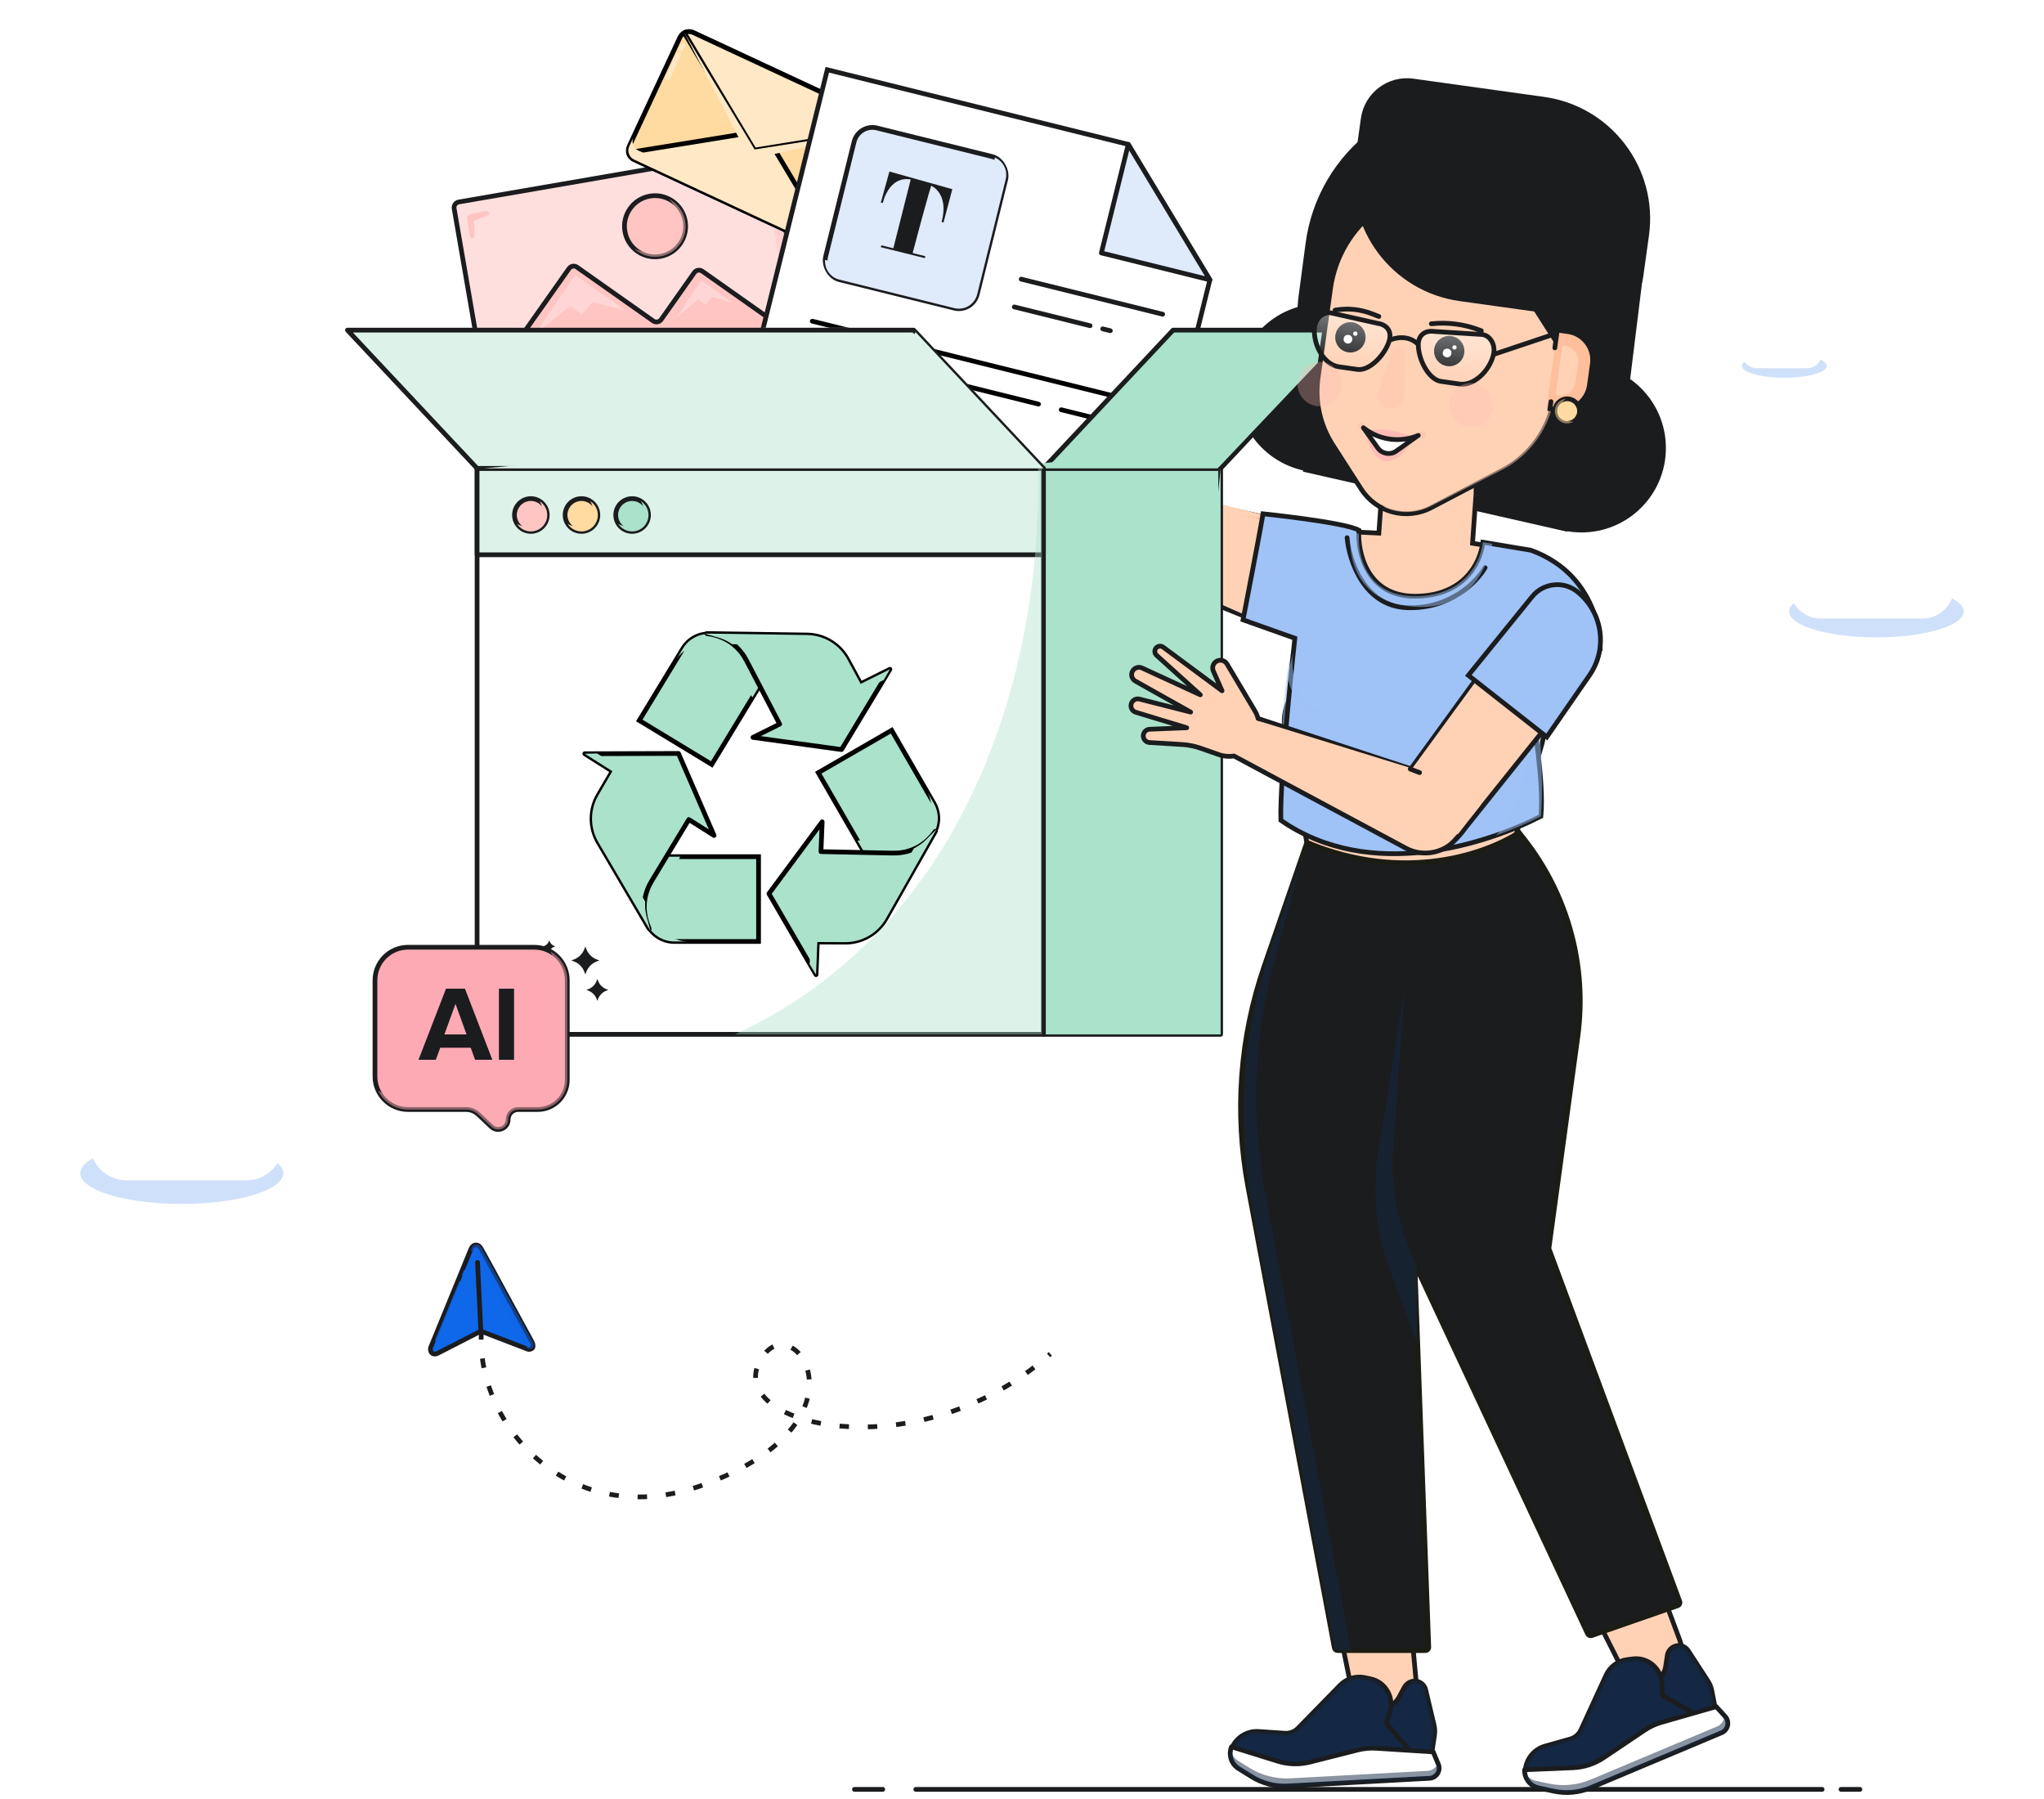 <?xml version="1.0" encoding="UTF-8"?>
<svg xmlns="http://www.w3.org/2000/svg" width="433" height="381" viewBox="0 0 433 381" fill="none">
  <path d="M101.866 281.947L92.7 286.65C92.18 286.921 91.489 286.82 91.28 286.272C91.147 285.925 91.148 285.619 91.249 285.369C94.092 278.403 96.943 271.438 99.762 264.557C99.92 264.171 100.198 263.811 100.607 263.727C101.515 263.54 101.85 264.367 102.218 265.006C103.804 267.833 105.328 270.703 106.879 273.554C108.734 276.97 110.592 280.392 112.459 283.789C112.745 284.313 113.033 284.796 112.864 285.403C112.728 285.593 112.527 285.728 112.299 285.782C112.07 285.835 111.83 285.804 111.623 285.695C108.552 284.501 104.967 283.135 101.866 281.947Z" fill="#0F67EA"></path>
  <path d="M101.162 267.381L101.866 281.947M101.866 281.947L92.7 286.65C92.18 286.921 91.489 286.82 91.28 286.272C91.147 285.925 91.148 285.619 91.249 285.369C94.092 278.403 96.943 271.438 99.762 264.557C99.92 264.171 100.198 263.811 100.607 263.727C101.515 263.54 101.85 264.367 102.218 265.006C103.804 267.833 105.328 270.703 106.879 273.554C108.734 276.97 110.592 280.392 112.459 283.789C112.745 284.313 113.033 284.796 112.864 285.403C112.728 285.593 112.527 285.728 112.299 285.782C112.07 285.835 111.83 285.804 111.623 285.695C108.552 284.501 104.967 283.135 101.866 281.947Z" stroke="#1B1C1E" stroke-linecap="round" stroke-linejoin="round"></path>
  <g style="mix-blend-mode:screen">
    <path d="M98.685 269.358L98.392 270.068M97.661 271.843L92.686 283.915" stroke="#0F67EA" stroke-opacity="0.8" stroke-linecap="round" stroke-linejoin="round"></path>
  </g>
  <g style="mix-blend-mode:multiply">
    <path d="M99.666 264.919C100.373 264.855 100.703 265.453 101.011 266.01C101.051 266.081 101.09 266.152 101.129 266.221C102.241 268.203 103.323 270.206 104.404 272.209C104.865 273.063 105.326 273.917 105.789 274.769L106.048 275.244C107.817 278.501 109.59 281.764 111.37 285.004C111.383 285.027 111.396 285.05 111.408 285.074C111.499 285.238 111.587 285.4 111.659 285.563C111.679 285.571 111.699 285.579 111.72 285.587C111.927 285.696 112.167 285.727 112.395 285.674C112.623 285.62 112.824 285.485 112.961 285.295C113.123 284.715 112.866 284.248 112.594 283.751C112.581 283.728 112.569 283.705 112.556 283.681C110.776 280.442 109.003 277.179 107.234 273.922L106.975 273.446C106.512 272.594 106.051 271.741 105.59 270.887C104.508 268.884 103.427 266.881 102.315 264.899C102.275 264.83 102.236 264.759 102.197 264.687C101.868 264.093 101.514 263.452 100.703 263.619C100.294 263.703 100.017 264.063 99.859 264.449C99.794 264.605 99.73 264.762 99.666 264.919Z" fill="#0F67EA" fill-opacity="0.5"></path>
  </g>
  <g filter="url(#filter0_f_13239_6334)">
    <ellipse cx="18.5" cy="5.5" rx="18.5" ry="5.5" transform="matrix(-1 0 0 1 416 124)" fill="#0F67EA" fill-opacity="0.2"></ellipse>
  </g>
  <g filter="url(#filter1_f_13239_6334)">
    <ellipse cx="38.5" cy="248.5" rx="21.5" ry="6.5" fill="#0F67EA" fill-opacity="0.2"></ellipse>
  </g>
  <path d="M407.371 131C411.032 131 414 127.907 414 124.092C414 120.746 411.717 117.955 408.685 117.32C408.693 117.184 408.697 117.046 408.697 116.908C408.697 113.093 405.729 110 402.068 110C399.46 110 397.203 111.57 396.121 113.853C395.176 113.166 394.027 112.763 392.788 112.763C390.056 112.763 387.763 114.72 387.129 117.362C386.647 117.246 386.145 117.184 385.629 117.184C381.968 117.184 379 120.277 379 124.092C379 127.907 381.968 131 385.629 131H407.371Z" fill="white"></path>
  <path d="M26.765 250C22.477 250 19 246.465 19 242.105C19 238.281 21.675 235.092 25.226 234.366C25.217 234.21 25.212 234.053 25.212 233.895C25.212 229.535 28.689 226 32.977 226C36.033 226 38.676 227.794 39.944 230.403C41.05 229.618 42.397 229.158 43.849 229.158C47.049 229.158 49.735 231.394 50.478 234.413C51.042 234.281 51.631 234.211 52.235 234.211C56.523 234.211 60 237.745 60 242.105C60 246.465 56.523 250 52.235 250H26.765Z" fill="white"></path>
  <g filter="url(#filter2_f_13239_6334)">
    <ellipse cx="9" cy="2.5" rx="9" ry="2.5" transform="matrix(-1 0 0 1 387 75)" fill="#0F67EA" fill-opacity="0.2"></ellipse>
  </g>
  <path d="M382.78 78C384.558 78 386 76.527 386 74.71C386 73.117 384.891 71.788 383.419 71.486C383.422 71.421 383.424 71.355 383.424 71.29C383.424 69.473 381.983 68 380.205 68C378.938 68 377.842 68.748 377.316 69.835C376.857 69.507 376.299 69.316 375.697 69.316C374.37 69.316 373.256 70.248 372.948 71.506C372.714 71.45 372.47 71.421 372.22 71.421C370.442 71.421 369 72.894 369 74.71C369 76.527 370.442 78 372.22 78H382.78Z" fill="white"></path>
  <path d="M181 379H187M194 379H386M390 379H394" stroke="#1B1C1E" stroke-linecap="round" stroke-linejoin="round"></path>
  <path d="M96.207 44.181C96.093 43.52 96.536 42.892 97.197 42.778L162.237 31.548C162.898 31.434 163.527 31.877 163.641 32.538L171.357 77.228C171.471 77.889 171.028 78.518 170.367 78.632L105.327 89.862C104.666 89.976 104.037 89.533 103.923 88.872L96.207 44.181Z" fill="#FFDFDE" stroke="#1B1C1E"></path>
  <g style="mix-blend-mode:overlay">
    <path d="M100.061 49.958L99.437 46.346C99.39 46.074 99.573 45.815 99.845 45.768L103.088 45.208L100.23 46.315C100.029 46.392 99.901 46.59 99.911 46.805L100.061 49.958Z" stroke="#FFC5C3" stroke-linecap="round" stroke-linejoin="round"></path>
  </g>
  <g style="mix-blend-mode:multiply">
    <path d="M171.358 77.231L170.6 72.842L148.775 57.444C148.227 57.058 147.469 57.188 147.082 57.737L140.064 67.683C139.678 68.231 138.92 68.362 138.372 67.976L122.232 56.589C121.683 56.202 120.925 56.333 120.539 56.881L102.752 82.091L103.923 88.875C104.037 89.536 104.666 89.979 105.327 89.865L170.367 78.635C171.028 78.521 171.472 77.893 171.358 77.231Z" fill="#FFC5C3"></path>
    <path d="M171.358 77.231L170.6 72.842L148.775 57.444C148.227 57.058 147.469 57.188 147.082 57.737L140.064 67.683C139.678 68.231 138.92 68.362 138.372 67.976L122.232 56.589C121.683 56.202 120.925 56.333 120.539 56.881L102.752 82.091L103.923 88.875C104.037 89.536 104.666 89.979 105.327 89.865L170.367 78.635C171.028 78.521 171.472 77.893 171.358 77.231Z" stroke="#1B1C1E"></path>
  </g>
  <g style="mix-blend-mode:multiply">
    <path d="M103.716 87.667L103.923 88.864C104.037 89.525 104.666 89.968 105.327 89.854L170.367 78.624C171.028 78.51 171.471 77.882 171.357 77.221L163.641 32.53C163.527 31.869 162.898 31.426 162.237 31.54L161.04 31.747L168.55 75.24C168.664 75.901 168.221 76.529 167.559 76.644L103.716 87.667Z" fill="#FFC5C3" fill-opacity="0.5"></path>
  </g>
  <path d="M121.85 58.245L113.171 71.043L120.724 64.808L123.297 66.624L125.512 63.982L132.612 65.837L121.85 58.245Z" fill="#FFE9E9" fill-opacity="0.5"></path>
  <path d="M148.576 59.37L143.339 67.26L147.907 63.423L149.471 64.55L150.809 62.922L155.118 64.083L148.576 59.37Z" fill="#FFE9E9" fill-opacity="0.5"></path>
  <circle cx="138.767" cy="47.922" r="6.479" transform="rotate(-9.796 138.767 47.922)" fill="#FFC5C3" stroke="#1B1C1E"></circle>
  <g style="mix-blend-mode:overlay">
    <path d="M134.051 49.532C133.683 47.694 134.051 43.796 138.463 42.914C136.992 43.833 134.051 46.444 134.051 49.532Z" fill="#FFC5C3"></path>
  </g>
  <g style="mix-blend-mode:multiply">
    <path d="M138.373 53.257C141.899 52.648 144.263 49.296 143.655 45.77C143.406 44.333 142.702 43.089 141.717 42.16C143.468 43.057 144.791 44.738 145.152 46.827C145.761 50.352 143.396 53.704 139.87 54.313C137.782 54.673 135.754 53.991 134.322 52.641C135.527 53.259 136.935 53.505 138.373 53.257Z" fill="#FFC5C3" fill-opacity="0.5"></path>
  </g>
  <path d="M144.037 7.921C144.531 6.86 145.792 6.401 146.853 6.895L187.199 25.684C188.26 26.178 188.72 27.439 188.226 28.5L177.489 51.555C176.995 52.616 175.734 53.076 174.673 52.582L134.327 33.792C133.266 33.298 132.806 32.038 133.3 30.976L144.037 7.921Z" fill="#FFDAA1" stroke="black"></path>
  <path d="M174.672 52.591L134.325 33.802C133.697 33.509 133.279 32.947 133.146 32.317L161.721 27.688L176.567 52.538C175.999 52.842 175.3 52.884 174.672 52.591Z" fill="#FFE8C5" stroke="black" stroke-linejoin="round"></path>
  <g style="mix-blend-mode:overlay">
    <path d="M143.658 31.828L151.739 30.541M153.759 30.22L153.011 30.339" stroke="#FFE8C5" stroke-linecap="round"></path>
  </g>
  <g style="mix-blend-mode:multiply">
    <path d="M134.194 29.062L133.3 30.984C132.805 32.045 133.265 33.306 134.326 33.8L174.673 52.589C175.734 53.083 176.994 52.624 177.489 51.562L178.383 49.641C177.889 50.702 176.628 51.162 175.567 50.668L135.221 31.878C134.16 31.384 133.7 30.124 134.194 29.062Z" fill="#FFE8C5"></path>
  </g>
  <path d="M187.198 25.685L146.852 6.896C146.223 6.603 145.524 6.645 144.957 6.948L159.803 31.798L188.377 27.169C188.244 26.539 187.827 25.978 187.198 25.685Z" fill="#FFE8C5" stroke="black" stroke-linejoin="round"></path>
  <g style="mix-blend-mode:multiply">
    <path d="M158.882 33.771L144.956 6.945L159.866 31.657L188.377 27.166L158.882 33.771Z" fill="#FFE8C5"></path>
  </g>
  <g style="mix-blend-mode:overlay">
    <path d="M144.653 9.615L144.295 10.383M141.432 16.531L143.758 11.536" stroke="#FFE8C5" stroke-linecap="round"></path>
  </g>
  <path d="M150.034 116.476L236.785 137.984L256.301 59.271L239.012 30.583L175.25 14.773L150.034 116.476Z" fill="white" stroke="#1B1C1E"></path>
  <path d="M172.077 68.031L242.733 85.55" stroke="black" stroke-linecap="round" stroke-linejoin="round"></path>
  <path d="M170.749 73.383L219.994 85.593M224.812 86.787L240.335 90.636" stroke="black" stroke-linecap="round" stroke-linejoin="round"></path>
  <path d="M169.422 78.734L206.891 88.024" stroke="black" stroke-linecap="round" stroke-linejoin="round"></path>
  <path d="M233.312 53.574L256.301 59.273L239.012 30.585L233.312 53.574Z" fill="#DFEAFA" stroke="#1B1C1E" stroke-linejoin="round"></path>
  <rect x="181.892" y="26.148" width="33.089" height="33.089" rx="4" transform="rotate(13.925 181.892 26.148)" fill="#DFEAFA" stroke="#1B1C1E"></rect>
  <g style="mix-blend-mode:multiply">
    <path fill-rule="evenodd" clip-rule="evenodd" d="M174.787 55.018C174.627 56.94 175.879 58.749 177.812 59.228L202.163 65.266C204.308 65.797 206.477 64.49 207.009 62.346L213.046 37.995C213.525 36.062 212.511 34.109 210.736 33.353C210.718 33.564 210.684 33.776 210.631 33.988L204.594 58.339C204.062 60.483 201.893 61.791 199.749 61.259L175.397 55.221C175.185 55.169 174.982 55.1 174.787 55.018Z" fill="#DFEAFA"></path>
  </g>
  <g style="mix-blend-mode:overlay">
    <path d="M183.315 31.857L181.383 39.651L184.803 33.207C185.323 32.228 186.339 31.616 187.447 31.614L194.743 31.6L186.949 29.667C185.341 29.268 183.714 30.249 183.315 31.857Z" fill="#DFEAFA"></path>
  </g>
  <path d="M186.701 51.958L189.243 52.588L192.925 38.019L192.706 37.965L192.701 37.987C191.93 37.858 191.184 37.939 190.464 38.231C190.155 38.355 189.841 38.532 189.521 38.762C189.202 38.991 188.887 39.295 188.577 39.674C188.274 40.054 187.986 40.516 187.713 41.058C187.44 41.6 187.202 42.247 187 43L186.596 42.9L188.41 36.332L201.739 40.066L199.874 47.119L199.471 47.019C199.696 46.14 199.826 45.354 199.859 44.66C199.892 43.965 199.855 43.35 199.749 42.815C199.644 42.271 199.49 41.805 199.285 41.414C199.083 41.017 198.862 40.68 198.621 40.404C198.382 40.121 198.141 39.895 197.897 39.727C197.663 39.553 197.456 39.421 197.278 39.33C197.227 39.472 197.159 39.683 197.075 39.963C196.99 40.243 196.876 40.624 196.733 41.106C196.598 41.589 196.429 42.192 196.227 42.914C196.027 43.629 195.786 44.491 195.504 45.502C195.23 46.515 194.912 47.691 194.549 49.029C194.195 50.362 193.79 51.886 193.334 53.603L196.017 54.268L195.917 54.672L186.601 52.362L186.701 51.958Z" fill="#1B1C1E"></path>
  <path d="M216.33 59.125L246.305 66.557" stroke="#1B1C1E" stroke-linecap="round" stroke-linejoin="round"></path>
  <path d="M214.87 65.008L230.928 68.989M233.605 69.653L235.211 70.051" stroke="#1B1C1E" stroke-linecap="round" stroke-linejoin="round"></path>
  <g style="mix-blend-mode:multiply">
    <path d="M179.831 69.414H161.633L161.081 73.274H172.111L202.442 105.26L209.06 98.643L179.831 69.414Z" fill="#DFEAFA"></path>
  </g>
  <path d="M331.976 112.615L276.04 99.902L274.862 67.707C274.8 66.009 274.881 64.308 275.105 62.622L276.575 51.538C279.194 31.803 297.378 17.972 317.096 20.718C336.51 23.422 350.162 41.205 347.758 60.658L345.279 80.72C344.888 83.883 344 86.965 342.647 89.851L331.976 112.615Z" fill="#1B1C1E"></path>
  <circle cx="335.022" cy="94.895" r="17.88" fill="#1B1C1E"></circle>
  <circle cx="279.937" cy="82.185" r="17.88" fill="#1B1C1E"></circle>
  <path fill-rule="evenodd" clip-rule="evenodd" d="M303.429 93.995C297.935 93.608 293.168 97.747 292.78 103.24L292.097 112.921L283.817 112.505C282.608 112.444 281.492 113.005 280.81 113.929C279.53 112.67 277.895 111.749 276.03 111.337L241.099 103.621C235.099 102.295 229.807 107.759 231.323 113.715C231.969 116.248 233.777 118.326 236.197 119.316L275.76 135.488L275.758 135.499C275.103 138.476 275.771 141.39 277.329 143.685C273.596 145.844 271.334 150.217 272.239 154.856L278.747 188.206L272.105 216.971C271.673 218.843 271.309 220.729 271.015 222.626C267.608 225.661 265.544 230.131 265.73 235.009C266.388 252.237 268.595 269.367 272.321 286.194C272.138 287.408 272.161 288.676 272.423 289.955L286.563 359.004C287.274 362.474 290.516 364.827 294.035 364.427C297.729 364.006 300.41 360.712 300.072 357.01L294.568 296.731C295.087 295.586 295.413 294.332 295.501 293.01L297.642 261.097L297.574 251.523L301.138 251.523L300.866 266.659C300.767 272.186 304.877 276.887 310.368 277.526L311.006 277.6C311.888 277.703 312.76 277.686 313.605 277.562C310.398 280.75 309.435 285.765 311.591 290.035L343.362 352.949C345.038 356.268 349.058 357.64 352.412 356.038C355.609 354.512 357.111 350.798 355.874 347.479L331.262 281.434C329.411 276.466 324.315 273.729 319.355 274.591C320.356 273.546 321.139 272.271 321.616 270.823L322.362 268.557C328.756 249.14 332.525 228.956 333.57 208.54C333.846 203.134 330.645 198.224 325.736 196.232C324.1 191.57 322.009 187.056 319.48 182.758L326.63 157.617C327.523 154.476 326.899 151.327 325.254 148.867L328.159 144.509L330.583 144.711C334.823 145.064 338.517 141.844 338.746 137.595C339.298 127.306 331.99 118.261 321.814 116.641L311.938 115.067L312.673 104.644C313.061 99.15 308.922 94.383 303.429 93.995Z" fill="#FFD2B6"></path>
  <path d="M292.78 103.24L293.279 103.275L292.78 103.24ZM292.097 112.921L292.071 113.421L292.561 113.445L292.595 112.957L292.097 112.921ZM283.817 112.505L283.842 112.005L283.817 112.505ZM280.81 113.929L280.459 114.285L280.87 114.689L281.212 114.226L280.81 113.929ZM276.03 111.337L276.138 110.848L276.138 110.848L276.03 111.337ZM241.099 103.621L241.207 103.133L241.099 103.621ZM231.323 113.715L231.808 113.591L231.808 113.591L231.323 113.715ZM236.197 119.316L236.008 119.779L236.197 119.316ZM275.76 135.488L276.248 135.596L276.339 135.185L275.949 135.025L275.76 135.488ZM275.758 135.499L276.246 135.607L276.246 135.607L275.758 135.499ZM277.329 143.685L277.579 144.118L278.044 143.849L277.742 143.405L277.329 143.685ZM272.239 154.856L271.749 154.952L272.239 154.856ZM278.747 188.206L279.234 188.319L279.258 188.215L279.237 188.11L278.747 188.206ZM272.105 216.971L271.618 216.859L272.105 216.971ZM271.015 222.626L271.348 222.999L271.482 222.879L271.509 222.702L271.015 222.626ZM265.73 235.009L265.23 235.028L265.73 235.009ZM272.321 286.194L272.815 286.269L272.829 286.177L272.809 286.086L272.321 286.194ZM272.423 289.955L272.913 289.855L272.423 289.955ZM286.563 359.004L286.073 359.104L286.563 359.004ZM294.035 364.427L293.979 363.93L294.035 364.427ZM300.072 357.01L299.574 357.056L300.072 357.01ZM294.568 296.731L294.112 296.524L294.058 296.644L294.07 296.776L294.568 296.731ZM295.501 293.01L296 293.044L295.501 293.01ZM297.642 261.097L298.141 261.13L298.142 261.111L298.142 261.093L297.642 261.097ZM297.574 251.523L297.574 251.023L297.07 251.023L297.074 251.526L297.574 251.523ZM301.138 251.523L301.637 251.532L301.647 251.023L301.138 251.023L301.138 251.523ZM300.866 266.659L301.366 266.668L300.866 266.659ZM310.368 277.526L310.31 278.023L310.31 278.023L310.368 277.526ZM311.006 277.6L311.064 277.103L311.064 277.103L311.006 277.6ZM313.605 277.562L313.958 277.917L315.034 276.847L313.533 277.067L313.605 277.562ZM311.591 290.035L312.037 289.81L311.591 290.035ZM343.362 352.949L342.916 353.175L343.362 352.949ZM352.412 356.038L352.197 355.587L352.412 356.038ZM355.874 347.479L355.406 347.654L355.874 347.479ZM331.262 281.434L330.794 281.609L331.262 281.434ZM319.355 274.591L318.994 274.245L317.943 275.344L319.441 275.084L319.355 274.591ZM321.616 270.823L322.091 270.979L321.616 270.823ZM322.362 268.557L321.887 268.4L322.362 268.557ZM333.57 208.54L333.07 208.515L333.57 208.54ZM325.736 196.232L325.265 196.398L325.339 196.61L325.548 196.695L325.736 196.232ZM319.48 182.758L318.999 182.621L318.94 182.827L319.049 183.012L319.48 182.758ZM326.63 157.617L327.111 157.754L326.63 157.617ZM325.254 148.867L324.837 148.589L324.652 148.867L324.838 149.145L325.254 148.867ZM328.159 144.509L328.2 144.011L327.906 143.986L327.743 144.232L328.159 144.509ZM330.583 144.711L330.624 144.213L330.583 144.711ZM338.746 137.595L339.245 137.621L338.746 137.595ZM321.814 116.641L321.736 117.134L321.814 116.641ZM311.938 115.067L311.439 115.032L311.407 115.489L311.859 115.561L311.938 115.067ZM293.279 103.275C293.647 98.057 298.175 94.126 303.393 94.494L303.464 93.496C297.695 93.09 292.688 97.436 292.281 103.205L293.279 103.275ZM292.595 112.957L293.279 103.275L292.281 103.205L291.598 112.886L292.595 112.957ZM292.122 112.422L283.842 112.005L283.792 113.004L292.071 113.421L292.122 112.422ZM283.842 112.005C282.461 111.936 281.187 112.577 280.407 113.632L281.212 114.226C281.798 113.433 282.755 112.952 283.792 113.004L283.842 112.005ZM281.16 113.572C279.815 112.249 278.097 111.281 276.138 110.848L275.922 111.825C277.693 112.216 279.244 113.09 280.459 114.285L281.16 113.572ZM276.138 110.848L241.207 103.133L240.991 104.109L275.922 111.825L276.138 110.848ZM241.207 103.133C234.843 101.727 229.23 107.522 230.839 113.838L231.808 113.591C230.383 107.997 235.354 102.864 240.991 104.109L241.207 103.133ZM230.839 113.838C231.523 116.525 233.441 118.729 236.008 119.779L236.387 118.853C234.113 117.924 232.414 115.971 231.808 113.591L230.839 113.838ZM236.008 119.779L275.571 135.951L275.949 135.025L236.387 118.853L236.008 119.779ZM275.272 135.381L275.269 135.392L276.246 135.607L276.248 135.596L275.272 135.381ZM275.269 135.392C274.584 138.509 275.284 141.563 276.915 143.966L277.742 143.405C276.258 141.217 275.623 138.443 276.246 135.607L275.269 135.392ZM277.078 143.253C273.172 145.512 270.8 150.091 271.749 154.952L272.73 154.76C271.868 150.342 274.021 146.176 277.579 144.118L277.078 143.253ZM271.749 154.952L278.256 188.302L279.237 188.11L272.73 154.76L271.749 154.952ZM278.259 188.094L271.618 216.859L272.592 217.084L279.234 188.319L278.259 188.094ZM271.618 216.859C271.183 218.742 270.817 220.64 270.521 222.549L271.509 222.702C271.802 220.818 272.163 218.944 272.592 217.084L271.618 216.859ZM270.683 222.252C267.169 225.383 265.038 229.995 265.23 235.028L266.23 234.99C266.049 230.268 268.048 225.94 271.348 222.999L270.683 222.252ZM265.23 235.028C265.89 252.286 268.1 269.446 271.833 286.302L272.809 286.086C269.089 269.289 266.887 252.188 266.23 234.99L265.23 235.028ZM271.827 286.12C271.635 287.391 271.66 288.718 271.934 290.056L272.913 289.855C272.663 288.634 272.641 287.425 272.815 286.269L271.827 286.12ZM271.934 290.056L286.073 359.104L287.053 358.904L272.913 289.855L271.934 290.056ZM286.073 359.104C286.836 362.828 290.315 365.353 294.092 364.923L293.979 363.93C290.717 364.301 287.711 362.12 287.053 358.904L286.073 359.104ZM294.092 364.923C298.056 364.472 300.933 360.937 300.57 356.965L299.574 357.056C299.888 360.487 297.402 363.54 293.979 363.93L294.092 364.923ZM300.57 356.965L295.065 296.685L294.07 296.776L299.574 357.056L300.57 356.965ZM295.023 296.937C295.567 295.738 295.907 294.426 296 293.044L295.002 292.977C294.918 294.237 294.607 295.433 294.112 296.524L295.023 296.937ZM296 293.044L298.141 261.13L297.143 261.063L295.002 292.977L296 293.044ZM298.142 261.093L298.074 251.519L297.074 251.526L297.142 261.1L298.142 261.093ZM297.574 252.023L301.138 252.023L301.138 251.023L297.574 251.023L297.574 252.023ZM300.638 251.514L300.366 266.65L301.366 266.668L301.637 251.532L300.638 251.514ZM300.366 266.65C300.262 272.435 304.564 277.354 310.31 278.023L310.426 277.029C305.191 276.42 301.271 271.938 301.366 266.668L300.366 266.65ZM310.31 278.023L310.948 278.097L311.064 277.103L310.426 277.029L310.31 278.023ZM310.948 278.097C311.874 278.204 312.79 278.187 313.678 278.057L313.533 277.067C312.73 277.185 311.902 277.201 311.064 277.103L310.948 278.097ZM313.253 277.208C309.897 280.543 308.888 285.791 311.145 290.26L312.037 289.81C309.982 285.739 310.9 280.957 313.958 277.917L313.253 277.208ZM311.145 290.26L342.916 353.175L343.809 352.724L312.037 289.81L311.145 290.26ZM342.916 353.175C344.714 356.736 349.028 358.208 352.628 356.489L352.197 355.587C349.088 357.071 345.362 355.8 343.809 352.724L342.916 353.175ZM352.628 356.489C356.058 354.852 357.67 350.866 356.343 347.304L355.406 347.654C356.552 350.73 355.16 354.173 352.197 355.587L352.628 356.489ZM356.343 347.304L331.731 281.26L330.794 281.609L355.406 347.654L356.343 347.304ZM331.731 281.26C329.793 276.059 324.46 273.196 319.27 274.098L319.441 275.084C324.17 274.262 329.029 276.872 330.794 281.609L331.731 281.26ZM319.717 274.937C320.768 273.839 321.591 272.499 322.091 270.979L321.141 270.667C320.688 272.042 319.944 273.253 318.994 274.245L319.717 274.937ZM322.091 270.979L322.837 268.713L321.887 268.4L321.141 270.667L322.091 270.979ZM322.837 268.713C329.245 249.254 333.022 229.026 334.069 208.566L333.07 208.515C332.028 228.886 328.267 249.026 321.887 268.4L322.837 268.713ZM334.069 208.566C334.356 202.945 331.029 197.84 325.924 195.769L325.548 196.695C330.262 198.608 333.336 203.323 333.07 208.515L334.069 208.566ZM326.208 196.066C324.561 191.374 322.456 186.831 319.911 182.505L319.049 183.012C321.561 187.282 323.639 191.766 325.265 196.398L326.208 196.066ZM319.961 182.895L327.111 157.754L326.149 157.48L318.999 182.621L319.961 182.895ZM327.111 157.754C328.046 154.465 327.391 151.164 325.669 148.589L324.838 149.145C326.406 151.489 327 154.488 326.149 157.48L327.111 157.754ZM325.67 149.144L328.575 144.786L327.743 144.232L324.837 148.589L325.67 149.144ZM328.117 145.007L330.541 145.209L330.624 144.213L328.2 144.011L328.117 145.007ZM330.541 145.209C335.063 145.586 339.002 142.152 339.245 137.621L338.246 137.568C338.033 141.536 334.584 144.543 330.624 144.213L330.541 145.209ZM339.245 137.621C339.811 127.077 332.321 117.808 321.893 116.147L321.736 117.134C331.659 118.715 338.785 127.534 338.246 137.568L339.245 137.621ZM321.893 116.147L312.017 114.574L311.859 115.561L321.736 117.134L321.893 116.147ZM312.175 104.609L311.439 115.032L312.437 115.103L313.172 104.679L312.175 104.609ZM303.393 94.494C308.611 94.862 312.543 99.391 312.175 104.609L313.172 104.679C313.579 98.91 309.233 93.904 303.464 93.496L303.393 94.494Z" fill="#1B1C1E"></path>
  <g style="mix-blend-mode:multiply">
    <path fill-rule="evenodd" clip-rule="evenodd" d="M283.597 121.96C284.202 117.027 281.038 112.416 276.218 111.206L241.522 102.497C235.562 101 230.116 106.311 231.462 112.307C232.035 114.858 233.783 116.987 236.174 118.045L281.609 138.151L283.597 121.96ZM283.434 122.499C284.118 117.34 280.671 112.54 275.564 111.539L240.488 104.664C235.992 103.783 232.398 108.382 234.341 112.532C234.919 113.766 235.927 114.747 237.176 115.291L281.813 134.733L283.434 122.499Z" fill="#FFD2B6"></path>
  </g>
  <path d="M258.578 99.203H221.032V219.082H258.578V99.203Z" fill="#AAE2CB" stroke="#1B1C1E" stroke-linejoin="round"></path>
  <path d="M286.05 69.922H248.504L221.031 99.205H258.577L286.05 69.922Z" fill="#AAE2CB" stroke="#1B1C1E" stroke-linejoin="round"></path>
  <g style="mix-blend-mode:multiply">
    <path d="M221.031 219.09H258.577V99.211C252.625 154.636 258.577 183.024 221.031 219.09Z" fill="#AAE2CB"></path>
  </g>
  <g style="mix-blend-mode:multiply">
    <path d="M191.404 99.205H257.933L285.727 69.922C251.386 91.9 248.305 99.057 191.404 99.205Z" fill="#AAE2CB"></path>
  </g>
  <rect x="101.067" y="99.203" width="119.965" height="119.879" fill="white" stroke="#1B1C1E" stroke-linejoin="round"></rect>
  <path d="M136.45 181.453H160.692V199.41H142.861C139.32 199.41 136.45 196.54 136.45 193V181.453Z" fill="#AAE2CB" stroke="black"></path>
  <g style="mix-blend-mode:multiply">
    <path fill-rule="evenodd" clip-rule="evenodd" d="M144.082 181.453H136.45V193C136.45 196.54 139.32 199.41 142.861 199.41H145.694C140.985 199.41 137.883 194.503 139.904 190.249L144.082 181.453Z" fill="#AAE2CB"></path>
  </g>
  <path d="M151.264 176.96L143.729 159.586L123.88 159.648L129.727 163.345L126.759 168.432C124.978 171.486 124.965 175.259 126.725 178.325L137.527 196.713C135.552 192.224 136.75 188.74 138.089 186.529L145.924 173.584L151.264 176.96Z" fill="#AAE2CB" stroke="black" stroke-linejoin="round"></path>
  <g style="mix-blend-mode:overlay">
    <path d="M126.573 159.594V159.648L132.421 163.345L129.453 168.432C127.671 171.486 127.658 175.259 129.419 178.325L136.684 190.981C136.618 191.954 136.697 192.939 136.924 193.905L137.796 197.162L126.725 178.325C124.965 175.259 124.978 171.486 126.759 168.432L129.727 163.345L123.88 159.648L126.573 159.586V159.594Z" fill="#AAE2CB"></path>
  </g>
  <path d="M163.356 141.195L150.775 161.916L135.426 152.596L144.681 137.355C146.518 134.329 150.461 133.365 153.487 135.202L163.356 141.195Z" fill="#AAE2CB" stroke="black"></path>
  <g style="mix-blend-mode:multiply">
    <path fill-rule="evenodd" clip-rule="evenodd" d="M159.392 147.723L163.355 141.195L153.486 135.202C150.46 133.365 146.517 134.329 144.68 137.355L135.425 152.596L135.429 152.599L143.209 139.786C145.653 135.761 151.457 135.656 154.044 139.591L159.392 147.723Z" fill="#AAE2CB"></path>
  </g>
  <path d="M159.505 156.186L178.266 158.763L188.515 141.765L182.321 144.844L179.513 139.667C177.827 136.559 174.608 134.589 171.074 134.503L149.75 134.192C154.613 134.834 156.968 137.666 158.164 139.958L165.162 153.374L159.505 156.186Z" fill="#AAE2CB" stroke="black" stroke-linejoin="round"></path>
  <g style="mix-blend-mode:overlay">
    <path d="M187.163 144.095L187.117 144.067L180.923 147.146L178.115 141.969C176.429 138.861 173.21 136.892 169.676 136.805L155.088 136.447C154.29 135.886 153.407 135.442 152.464 135.135L149.227 134.19L171.074 134.503C174.608 134.589 177.827 136.559 179.513 139.667L182.321 144.844L188.515 141.765L187.17 144.099L187.163 144.095Z" fill="#AAE2CB"></path>
  </g>
  <path d="M185.462 184.656L173.341 163.662L188.892 154.684L197.808 170.126C199.578 173.192 198.527 177.113 195.461 178.883L185.462 184.656Z" fill="#AAE2CB" stroke="black"></path>
  <g style="mix-blend-mode:multiply">
    <path fill-rule="evenodd" clip-rule="evenodd" d="M181.646 178.041L185.461 184.648L195.461 178.875C198.527 177.105 199.577 173.185 197.807 170.119L188.891 154.676L188.89 154.677L196.39 167.667C198.745 171.745 196.046 176.885 191.352 177.262L181.646 178.041Z" fill="#AAE2CB"></path>
  </g>
  <path d="M174.167 174.067L162.888 189.279L172.866 206.438L173.144 199.526L179.034 199.552C182.569 199.568 185.844 197.693 187.619 194.635L198.142 176.086C195.242 180.042 191.626 180.746 189.041 180.692L173.913 180.379L174.167 174.067Z" fill="#AAE2CB" stroke="black" stroke-linejoin="round"></path>
  <g style="mix-blend-mode:overlay">
    <path d="M171.473 204.132L171.519 204.105L171.797 197.193L177.687 197.219C181.223 197.235 184.497 195.36 186.272 192.302L193.599 179.683C194.474 179.253 195.288 178.693 196.011 178.013L198.396 175.629L187.619 194.635C185.844 197.693 182.569 199.568 179.034 199.552L173.144 199.526L172.866 206.438L171.466 204.136L171.473 204.132Z" fill="#AAE2CB"></path>
  </g>
  <rect x="101.067" y="99.203" width="119.965" height="18.302" fill="#DDF3EA" stroke="#1B1C1E" stroke-linejoin="round"></rect>
  <ellipse cx="112.456" cy="109.083" rx="3.469" ry="3.474" fill="#FFC5C3" stroke="#1B1C1E"></ellipse>
  <g style="mix-blend-mode:overlay">
    <path d="M110.054 109.161C110.054 108.256 110.537 107.463 111.258 107.027M112.539 106.672C112.494 106.672 112.449 106.673 112.404 106.676" stroke="#FFC5C3" stroke-linecap="round"></path>
  </g>
  <g style="mix-blend-mode:color-burn">
    <path d="M111.39 111.494C113.306 111.494 114.859 109.939 114.859 108.02C114.859 107.334 114.66 106.695 114.318 106.156C115.283 106.773 115.924 107.855 115.924 109.087C115.924 111.006 114.371 112.561 112.455 112.561C111.224 112.561 110.143 111.919 109.527 110.951C110.065 111.295 110.704 111.494 111.39 111.494Z" fill="#FFC5C3"></path>
  </g>
  <ellipse cx="123.181" cy="109.083" rx="3.469" ry="3.474" fill="#FFDAA1" stroke="#1B1C1E"></ellipse>
  <g style="mix-blend-mode:overlay">
    <path d="M120.778 109.161C120.778 108.256 121.261 107.463 121.983 107.027M123.264 106.672C123.219 106.672 123.173 106.673 123.129 106.676" stroke="#FFDAA1" stroke-linecap="round"></path>
  </g>
  <g style="mix-blend-mode:color-burn">
    <path d="M122.115 111.494C124.03 111.494 125.583 109.939 125.583 108.02C125.583 107.334 125.385 106.695 125.042 106.156C126.008 106.773 126.649 107.855 126.649 109.087C126.649 111.006 125.095 112.561 123.18 112.561C121.949 112.561 120.868 111.919 120.252 110.951C120.79 111.295 121.429 111.494 122.115 111.494Z" fill="#FFDAA1"></path>
  </g>
  <ellipse cx="133.908" cy="109.083" rx="3.469" ry="3.474" fill="#AAE2CB" stroke="#1B1C1E"></ellipse>
  <g style="mix-blend-mode:overlay">
    <path d="M131.506 109.161C131.506 108.256 131.989 107.463 132.711 107.027M133.992 106.672C133.946 106.672 133.901 106.673 133.856 106.676" stroke="#AAE2CB" stroke-linecap="round"></path>
  </g>
  <g style="mix-blend-mode:color-burn">
    <path d="M132.842 111.494C134.758 111.494 136.311 109.939 136.311 108.02C136.311 107.334 136.112 106.695 135.77 106.156C136.736 106.773 137.376 107.855 137.376 109.087C137.376 111.006 135.823 112.561 133.907 112.561C132.676 112.561 131.595 111.919 130.979 110.951C131.518 111.295 132.157 111.494 132.842 111.494Z" fill="#AAE2CB"></path>
  </g>
  <path d="M73.595 69.922H193.559L221.032 99.205H101.068L73.595 69.922Z" fill="#DDF3EA" stroke="#1B1C1E" stroke-linejoin="round"></path>
  <g style="mix-blend-mode:multiply">
    <path fill-rule="evenodd" clip-rule="evenodd" d="M102.579 99.204H221.032L193.949 70.336C189.511 78.686 160.216 94.164 102.579 99.204Z" fill="#DDF3EA"></path>
  </g>
  <g style="mix-blend-mode:multiply">
    <path d="M155.688 219.09H220.707V99.211H219.914C220.707 147.31 201.934 197.677 155.688 219.09Z" fill="#AAE2CB" fill-opacity="0.4"></path>
  </g>
  <g style="mix-blend-mode:multiply" filter="url(#filter3_f_13239_6334)">
    <circle cx="310.075" cy="97.573" r="0.756" transform="rotate(4.036 310.075 97.573)" fill="#FFBAB6" fill-opacity="0.5"></circle>
  </g>
  <path d="M331.476 68.038C333.384 54.335 323.823 41.679 310.12 39.771C296.417 37.862 283.762 47.423 281.853 61.126L279.214 80.069C278.527 85.006 279.631 90.026 282.328 94.218L288.369 103.61C291.55 108.556 297.981 110.254 303.189 107.523L318.286 99.606C324.24 96.484 328.322 90.682 329.249 84.024L331.476 68.038Z" fill="#FFD2B6" stroke="#1B1C1E"></path>
  <g style="mix-blend-mode:multiply">
    <path d="M307.694 63.148L328.074 65.987L293.455 44.04L293.679 47.948C294.124 55.71 299.993 62.076 307.694 63.148Z" fill="#FFD2B6" fill-opacity="0.5"></path>
  </g>
  <g style="mix-blend-mode:multiply">
    <path fill-rule="evenodd" clip-rule="evenodd" d="M318.389 42.435C325.39 47.67 329.404 56.456 328.112 65.726L325.801 82.32C324.901 88.782 321.027 94.45 315.332 97.635L300.343 106.017C298.017 107.318 295.425 107.714 292.978 107.314C296.087 108.825 299.83 108.889 303.106 107.218L318.102 99.567C324.163 96.475 328.333 90.618 329.272 83.878L331.478 68.038C332.973 57.311 327.437 47.225 318.389 42.435Z" fill="#FFD2B6" fill-opacity="0.5"></path>
  </g>
  <g style="mix-blend-mode:multiply">
    <path d="M297.599 75.131C297.607 74.406 297.075 73.788 296.357 73.688C295.67 73.592 295.012 74 294.792 74.659L292.024 82.95C291.467 84.618 292.561 86.382 294.302 86.624C295.98 86.858 297.482 85.566 297.501 83.872L297.599 75.131Z" fill="#FFCCB1"></path>
  </g>
  <circle cx="3.214" cy="3.214" r="3.214" transform="matrix(-0.99 -0.138 -0.138 0.99 310.629 71.625)" fill="#1B1C1E"></circle>
  <circle cx="0.918" cy="0.918" r="0.918" transform="matrix(-0.99 -0.138 -0.138 0.99 307.591 73.984)" fill="white"></circle>
  <circle cx="0.459" cy="0.459" r="0.459" transform="matrix(-0.99 -0.138 -0.138 0.99 308.624 73.195)" fill="white"></circle>
  <circle cx="3.214" cy="3.214" r="3.214" transform="matrix(-0.99 -0.138 -0.138 0.99 289.692 68.711)" fill="#1B1C1E"></circle>
  <circle cx="0.918" cy="0.918" r="0.918" transform="matrix(-0.99 -0.138 -0.138 0.99 286.585 71.062)" fill="white"></circle>
  <path d="M291.865 68.496L281.906 66.263C280.164 66.014 278.551 67.593 278.438 69.657C278.241 73.231 280.553 77.248 283.567 77.678L287.537 78.245C290.148 78.618 293.483 75.083 294.314 72.102C294.887 70.046 293.666 68.753 291.865 68.496Z" fill="url(#paint0_linear_13239_6334)"></path>
  <path d="M303.816 70.203L314.002 70.848C315.744 71.097 316.85 73.064 316.381 75.078C315.57 78.563 312.225 81.772 309.211 81.342L305.241 80.775C302.63 80.401 300.418 76.074 300.455 72.979C300.481 70.845 302.015 69.945 303.816 70.203Z" fill="url(#paint1_linear_13239_6334)"></path>
  <path d="M294.314 72.102C293.483 75.083 290.148 78.618 287.537 78.245L283.567 77.678C280.553 77.248 278.241 73.231 278.438 69.657C278.551 67.593 280.164 66.014 281.906 66.263L291.865 68.496C293.666 68.753 294.887 70.046 294.314 72.102ZM294.314 72.102C295.499 71.509 298.387 70.854 300.455 72.979M300.455 72.979C300.418 76.074 302.63 80.401 305.241 80.775L309.211 81.342C312.225 81.772 315.57 78.563 316.381 75.078M300.455 72.979C300.481 70.845 302.015 69.945 303.816 70.203L314.002 70.848C315.744 71.097 316.85 73.064 316.381 75.078M316.381 75.078L329.008 70.848" stroke="#1B1C1E"></path>
  <circle cx="0.459" cy="0.459" r="0.459" transform="matrix(-0.99 -0.138 -0.138 0.99 287.621 70.273)" fill="white"></circle>
  <path d="M288.291 25.06C289.041 19.672 294.017 15.913 299.405 16.663L327.105 20.522C341.355 22.506 351.298 35.668 349.313 49.918L348.094 58.669C347.3 64.37 342.035 68.347 336.335 67.553L309.201 63.773C294.951 61.788 285.008 48.627 286.993 34.377L288.291 25.06Z" fill="#1B1C1E"></path>
  <g style="mix-blend-mode:multiply" filter="url(#filter4_f_13239_6334)">
    <circle cx="4.696" cy="4.696" r="4.696" transform="matrix(-0.99 -0.138 -0.138 0.99 316.91 81.82)" fill="#FFBAB6" fill-opacity="0.3"></circle>
  </g>
  <g style="mix-blend-mode:multiply" filter="url(#filter5_f_13239_6334)">
    <circle cx="4.696" cy="4.696" r="4.696" transform="matrix(-0.99 -0.138 -0.138 0.99 284.862 77.359)" fill="#FFBAB6" fill-opacity="0.3"></circle>
  </g>
  <g style="mix-blend-mode:multiply" filter="url(#filter6_f_13239_6334)">
    <circle cx="0.783" cy="0.783" r="0.783" transform="matrix(-0.99 -0.138 -0.138 0.99 302.148 91.406)" fill="#FFBAB6" fill-opacity="0.5"></circle>
  </g>
  <g style="mix-blend-mode:multiply" filter="url(#filter7_f_13239_6334)">
    <circle cx="0.783" cy="0.783" r="0.783" transform="matrix(-0.99 -0.138 -0.138 0.99 289.226 89.609)" fill="#FFBAB6" fill-opacity="0.5"></circle>
  </g>
  <g style="mix-blend-mode:multiply">
    <path d="M289.244 91.432C289.244 91.432 290.211 97.2 293.494 97.657C296.777 98.115 299.48 92.727 299.48 92.727C299.48 92.727 297.305 91.516 294.022 91.058C290.739 90.601 289.244 91.432 289.244 91.432Z" fill="#FFBAB6"></path>
  </g>
  <path d="M288.821 90.599L288.994 90.732C292.269 93.248 296.642 93.816 300.451 92.219L295.785 95.537C294.518 96.438 292.761 96.141 291.86 94.874L288.821 90.599Z" fill="white" stroke="#1B1C1E" stroke-linecap="round" stroke-linejoin="round"></path>
  <path d="M329.897 69.926C330.679 70.035 331.436 70.141 332.153 70.24C335.475 70.703 337.792 73.771 337.329 77.093L336.701 81.604C336.238 84.926 333.171 87.244 329.849 86.781C329.132 86.681 328.375 86.576 327.593 86.467L329.897 69.926Z" fill="#FFBF9C"></path>
  <g style="mix-blend-mode:multiply">
    <path d="M334.294 76.886C334.542 75.111 333.303 73.471 331.528 73.224C331.227 73.182 330.949 73.392 330.907 73.693L329.593 83.129C329.551 83.43 329.761 83.708 330.062 83.75C331.837 83.998 333.477 82.759 333.724 80.983L334.294 76.886Z" fill="#FFD2B6"></path>
  </g>
  <path d="M329.373 73.686L329.897 69.926C330.679 70.035 331.436 70.141 332.153 70.24C335.475 70.703 337.792 73.771 337.329 77.093L336.701 81.604C336.238 84.926 333.171 87.244 329.849 86.781C329.132 86.681 329.127 86.681 328.344 86.572L328.554 85.068" stroke="#1B1C1E" stroke-linecap="round"></path>
  <path d="M329.688 73.32L324.715 65.514L333.683 65.445L332.999 70.356L330.156 69.96L329.688 73.32Z" fill="#1B1C1E"></path>
  <path d="M313.807 70.055L313.57 69.963C310.278 68.677 306.725 68.203 303.21 68.579V68.579" stroke="#1B1C1E" stroke-linecap="round"></path>
  <path d="M292.098 67.031L290.661 66.471C288.169 65.498 285.456 65.228 282.821 65.691V65.691" stroke="#1B1C1E" stroke-linecap="round"></path>
  <circle cx="2.609" cy="2.609" r="2.609" transform="matrix(-0.99 -0.138 -0.138 0.99 334.931 84.859)" fill="#FFDAA1" stroke="#1B1C1E"></circle>
  <g style="mix-blend-mode:soft-light">
    <path d="M333.537 87.301C333.608 86.793 333.427 86.308 333.089 85.973M332.202 85.534C332.222 85.537 332.242 85.54 332.262 85.543" stroke="#FFDAA1" stroke-linecap="round" stroke-linejoin="round"></path>
  </g>
  <g style="mix-blend-mode:multiply">
    <path fill-rule="evenodd" clip-rule="evenodd" d="M332.731 89.287C331.304 89.088 330.308 87.769 330.506 86.342C330.618 85.537 331.086 84.87 331.728 84.476C330.555 84.59 329.568 85.495 329.398 86.714C329.2 88.141 330.196 89.46 331.623 89.659C332.246 89.745 332.848 89.605 333.345 89.3C333.145 89.319 332.939 89.316 332.731 89.287Z" fill="#FFDAA1" fill-opacity="0.5"></path>
  </g>
  <g style="mix-blend-mode:multiply">
    <path fill-rule="evenodd" clip-rule="evenodd" d="M278.412 116.359C278.075 122.277 277.18 130.601 275.194 137.304C274.571 139.404 274.134 141.876 273.878 144.562C275.211 149.095 279.178 153.488 288.546 154.015C281.409 154.665 276.304 152.418 273.647 148.139C273.26 158.929 275.443 171.827 279.908 178.218C276.967 177.131 274.09 175.665 271.335 173.747C271.053 164.707 271.25 144.338 274.301 135.185C276.508 128.566 277.739 121.105 278.412 116.359Z" fill="#9FC2F7" fill-opacity="0.5"></path>
  </g>
  <path d="M267.784 204.681L276.844 178.408C297.862 187.222 315.308 180.527 321.805 176.289L322.902 177.687C332.195 189.523 336.29 204.622 334.253 219.532L328.118 264.43L355.836 339.185C355.973 339.554 355.78 339.964 355.407 340.094L337.192 346.429C336.852 346.548 336.477 346.39 336.324 346.063L299.726 267.82L302.666 348.875C302.681 349.273 302.362 349.604 301.963 349.604H283.36C283.022 349.604 282.731 349.363 282.669 349.03L264.354 251.353C261.431 235.761 262.613 219.678 267.784 204.681Z" fill="#1B1C1E" stroke="#1B1C13" stroke-linecap="round"></path>
  <g style="mix-blend-mode:multiply">
    <path d="M276.844 178.406L269.398 199.998C263.169 218.063 261.745 237.437 265.267 256.219L282.647 348.911C282.722 349.312 283.072 349.603 283.48 349.603H286.87C286.462 349.603 286.112 349.312 286.037 348.911L267.979 252.604C264.89 236.126 265.601 219.161 270.059 203.001L276.844 178.406Z" fill="#142845" fill-opacity="0.5"></path>
  </g>
  <g style="mix-blend-mode:multiply">
    <path d="M299.561 266.976L300.151 268.24V284.342L294.379 268.71C291.495 260.9 290.668 252.48 291.978 244.258L297.608 208.914L295.134 242.926C294.533 251.189 296.057 259.468 299.561 266.976Z" fill="#142845" fill-opacity="0.5"></path>
  </g>
  <g style="mix-blend-mode:multiply">
    <path d="M345.199 357.543L352.41 353.663L352.996 355.283L339.889 365.059L342.68 356.722L341.655 353.886C343.145 354.169 344.289 355.37 344.499 356.872L344.546 357.212C344.589 357.52 344.926 357.691 345.199 357.543Z" fill="#FFD2B6"></path>
  </g>
  <path d="M362.622 358.056L363.349 361.753L343.32 369.28L337.031 365.571L351.03 355.902C352.008 355.226 352.666 354.17 352.845 352.989L353.199 350.65C353.328 349.804 353.879 349.08 354.655 348.738C355.735 348.262 356.985 348.633 357.626 349.619L361.82 356.073C362.21 356.674 362.483 357.347 362.622 358.056Z" fill="#142845" stroke="#1B1C1E" stroke-linecap="round" stroke-linejoin="round"></path>
  <g style="mix-blend-mode:multiply">
    <path fill-rule="evenodd" clip-rule="evenodd" d="M363.35 361.758L362.623 358.061C362.483 357.353 362.211 356.679 361.82 356.078L357.626 349.624C356.986 348.638 355.735 348.267 354.656 348.743C354.387 348.861 354.145 349.025 353.939 349.224C354.657 349.281 355.332 349.662 355.748 350.304L359.942 356.758C360.333 357.359 360.605 358.032 360.745 358.741L361.472 362.438L343.293 369.27L343.32 369.285L363.35 361.758Z" fill="#142845" fill-opacity="0.5"></path>
  </g>
  <path d="M323.203 374.351L323.069 375.082L339.514 376.819L358.315 362.597L352.469 359.261C352.257 359.14 352.124 358.915 352.119 358.667L352.08 356.794C352.01 353.445 349.106 350.927 345.825 351.371L344.618 351.535C342.704 351.794 341.044 353.034 340.226 354.815L334.907 366.386C334.469 367.34 333.639 368.054 332.641 368.336L327.263 369.858C325.179 370.447 323.599 372.196 323.203 374.351Z" fill="#142845" stroke="#1B1C1E" stroke-linecap="round" stroke-linejoin="round"></path>
  <g style="mix-blend-mode:multiply">
    <path fill-rule="evenodd" clip-rule="evenodd" d="M323.071 375.088L323.205 374.358C323.6 372.202 325.18 370.454 327.264 369.864L332.643 368.342C333.641 368.06 334.47 367.346 334.908 366.392L340.227 354.821C341.046 353.04 342.706 351.801 344.62 351.541L345.827 351.378C346.716 351.257 347.578 351.354 348.364 351.627C348.218 351.635 348.071 351.649 347.923 351.669L346.716 351.833C344.802 352.092 343.142 353.332 342.323 355.113L337.005 366.684C336.566 367.638 335.737 368.352 334.739 368.634L329.36 370.156C327.276 370.745 325.696 372.494 325.301 374.649L325.179 375.311L323.071 375.088Z" fill="#142845" fill-opacity="0.5"></path>
  </g>
  <path d="M365.478 363.582L363.561 361.477L351.946 364.809C350.678 365.173 349.472 365.735 348.37 366.476L339.74 372.276C337.802 373.578 335.555 374.319 333.245 374.416L322.965 374.848C322.908 376.692 324.147 378.3 325.92 378.683L329.146 379.38C331.773 379.947 334.518 379.688 337.018 378.637L364.709 366.997C366.067 366.427 366.463 364.665 365.478 363.582Z" fill="white" stroke="#1B1C1E" stroke-linecap="round" stroke-linejoin="round"></path>
  <g style="mix-blend-mode:multiply">
    <path d="M322.997 375.506C323.519 376.344 324.36 376.966 325.376 377.185L328.062 377.765C331.041 378.408 334.153 378.115 336.987 376.924L363.79 365.657C364.753 365.252 365.29 364.318 365.282 363.375C366.297 364.608 365.833 366.524 364.331 367.155L337.529 378.421C334.695 379.613 331.582 379.906 328.604 379.263L325.917 378.683C324.359 378.346 323.213 377.063 322.997 375.506Z" fill="#142845" fill-opacity="0.5"></path>
  </g>
  <g style="mix-blend-mode:overlay">
    <path d="M347.375 354.32C347.441 354.383 347.512 354.454 347.586 354.531M349.513 359.061C349.751 357.846 349.107 356.512 348.396 355.514" stroke="#142845" stroke-opacity="0.5" stroke-linecap="round"></path>
  </g>
  <g style="mix-blend-mode:multiply">
    <path d="M287.644 361.18L295.74 359.954L295.746 361.677L280.113 366.469L285.549 359.558L285.538 356.542C286.846 357.31 287.519 358.827 287.21 360.312L287.141 360.648C287.077 360.952 287.337 361.226 287.644 361.18Z" fill="#FFD2B6"></path>
  </g>
  <path d="M303.878 367.53L303.317 371.256L281.923 371.599L277.251 365.989L293.688 361.598C294.836 361.292 295.812 360.518 296.378 359.467L297.499 357.383C297.905 356.63 298.668 356.134 299.514 356.073C300.691 355.989 301.743 356.759 302.014 357.903L303.79 365.393C303.955 366.091 303.985 366.816 303.878 367.53Z" fill="#142845" stroke="#1B1C1E" stroke-linecap="round" stroke-linejoin="round"></path>
  <g style="mix-blend-mode:multiply">
    <path fill-rule="evenodd" clip-rule="evenodd" d="M303.317 371.253L303.877 367.527C303.985 366.813 303.955 366.088 303.79 365.39L302.014 357.901C301.743 356.757 300.69 355.986 299.513 356.071C299.221 356.092 298.939 356.164 298.678 356.282C299.336 356.577 299.843 357.163 300.02 357.908L301.795 365.397C301.961 366.095 301.991 366.82 301.883 367.535L301.323 371.261L281.902 371.572L281.923 371.596L303.317 371.253Z" fill="#142845" fill-opacity="0.5"></path>
  </g>
  <path d="M261.275 369.604L260.902 370.247L275.802 377.42L298.294 370.36L293.912 365.25C293.753 365.065 293.704 364.808 293.783 364.573L294.377 362.796C295.439 359.62 293.552 356.27 290.314 355.584L289.122 355.332C287.233 354.932 285.252 355.54 283.882 356.941L274.977 366.045C274.243 366.796 273.222 367.189 272.187 367.118L266.61 366.74C264.449 366.594 262.373 367.708 261.275 369.604Z" fill="#142845" stroke="#1B1C1E" stroke-linecap="round" stroke-linejoin="round"></path>
  <g style="mix-blend-mode:multiply">
    <path fill-rule="evenodd" clip-rule="evenodd" d="M260.902 370.252L261.274 369.609C262.372 367.713 264.449 366.598 266.61 366.744L272.187 367.123C273.221 367.193 274.243 366.8 274.977 366.05L283.881 356.945C285.252 355.544 287.232 354.936 289.122 355.336L290.313 355.588C291.189 355.774 291.966 356.154 292.612 356.673C292.473 356.632 292.331 356.596 292.186 356.565L290.994 356.313C289.105 355.912 287.124 356.521 285.754 357.922L276.849 367.026C276.115 367.777 275.094 368.169 274.059 368.099L268.482 367.721C266.321 367.574 264.245 368.689 263.147 370.585L262.809 371.169L260.902 370.252Z" fill="#142845" fill-opacity="0.5"></path>
  </g>
  <path d="M304.705 373.692L303.609 371.064L291.55 370.291C290.234 370.206 288.909 370.329 287.622 370.655L277.543 373.211C275.28 373.785 272.914 373.725 270.706 373.039L260.881 369.984C260.206 371.701 260.832 373.632 262.372 374.59L265.176 376.332C267.458 377.751 270.13 378.432 272.837 378.284L302.831 376.649C304.302 376.568 305.268 375.043 304.705 373.692Z" fill="white" stroke="#1B1C1E" stroke-linecap="round" stroke-linejoin="round"></path>
  <g style="mix-blend-mode:multiply">
    <path d="M260.692 370.617C260.902 371.582 261.484 372.451 262.367 372.999L264.701 374.45C267.289 376.059 270.319 376.83 273.388 376.663L302.419 375.08C303.463 375.023 304.283 374.324 304.593 373.434C305.134 374.936 304.051 376.584 302.425 376.673L273.394 378.256C270.324 378.423 267.294 377.651 264.707 376.043L262.372 374.592C261.018 373.75 260.371 372.156 260.692 370.617Z" fill="#142845" fill-opacity="0.5"></path>
  </g>
  <g style="mix-blend-mode:overlay">
    <path d="M290.782 358.867C290.823 358.949 290.866 359.039 290.91 359.137M291.199 364.051C291.832 362.987 291.675 361.514 291.342 360.335" stroke="#142845" stroke-opacity="0.5" stroke-linecap="round"></path>
  </g>
  <path d="M287.861 112.302C284.895 110.607 267.565 108.828 267.565 108.828C267.31 110.611 263.327 131.287 263.327 131.287L274.301 135.185C274.301 135.185 271.052 164.706 271.335 173.746C290.319 186.968 315.123 178.69 326.423 172.899C327.101 165.78 324.953 153.548 324.388 148.321L338.987 137.526C338.987 137.526 339.58 122.097 324.304 116.54L314.134 114.845C313.569 119.506 309.896 126.286 299.726 126.286C289.556 126.286 287.579 116.964 287.861 112.302Z" fill="#9FC2F7"></path>
  <path d="M324.388 148.321C324.953 153.548 327.101 165.78 326.423 172.899C315.123 178.69 290.319 186.968 271.335 173.746C271.052 164.706 274.301 135.185 274.301 135.185L263.327 131.287C263.327 131.287 267.31 110.611 267.565 108.828C267.565 108.828 284.895 110.607 287.861 112.302C287.579 116.964 289.556 126.286 299.726 126.286C309.896 126.286 313.569 119.506 314.134 114.845L324.304 116.54C339.58 122.097 338.987 137.526 338.987 137.526L324.388 148.321ZM324.388 148.321C323.132 146.24 320.618 140.698 320.618 135.185" stroke="#1B1C1E"></path>
  <path d="M285.364 113.883C285.788 118.685 288.924 128.375 298.077 128.714C307.23 129.053 312.908 123.205 314.603 120.239" stroke="#1B1C1E" stroke-linecap="round" stroke-linejoin="round"></path>
  <g style="mix-blend-mode:multiply">
    <path d="M286.156 112.242C286.705 112.501 287.267 112.808 287.865 113.149C287.582 117.81 289.56 126.285 299.73 126.285C309.9 126.285 313.572 119.505 314.137 114.844L316.136 115.177C314.837 120.56 311.215 129.857 298.502 128.404C286.921 127.08 285.432 117.307 286.156 112.242Z" fill="#9FC2F7" fill-opacity="0.5"></path>
  </g>
  <g style="mix-blend-mode:multiply">
    <path fill-rule="evenodd" clip-rule="evenodd" d="M322.667 127.207L322.649 127.133C321.522 131.262 320.197 140.644 322.736 148.389C320.075 153.598 313.931 158.324 300.548 153.351C310.996 158.09 319.422 157.062 323.491 150.37C323.626 150.68 323.769 150.986 323.92 151.287C324.169 157.896 322.988 171.131 316.877 176.942C320.602 175.653 323.859 174.212 326.421 172.899C327.099 165.779 326.139 153.547 325.574 148.321C321.566 143.869 321.726 135.031 322.667 127.207ZM290.602 151.674C274.074 153.735 273.262 142.614 273.954 138.272L272.736 142.968C273.766 150.513 280.55 153.65 290.602 151.674Z" fill="#9FC2F7" fill-opacity="0.5"></path>
  </g>
  <g style="mix-blend-mode:overlay">
    <path d="M336.785 143.5H325.185M323.785 143.5H322.985" stroke="white" stroke-linecap="round"></path>
  </g>
  <g style="mix-blend-mode:multiply">
    <path d="M335.554 143.949C338.749 139.955 338.11 134.129 334.125 130.922C329.993 127.598 323.922 128.406 320.803 132.695L296.018 166.779C293.259 170.574 294.187 175.898 298.066 178.536C301.654 180.976 306.515 180.244 309.226 176.856L335.554 143.949Z" fill="#FFD2B6"></path>
    <path d="M335.554 143.949C338.749 139.955 338.11 134.129 334.125 130.922C329.993 127.598 323.922 128.406 320.803 132.695L296.018 166.779C293.259 170.574 294.187 175.898 298.066 178.536C301.654 180.976 306.515 180.244 309.226 176.856L335.554 143.949Z" stroke="#1B1C1E"></path>
  </g>
  <path d="M309.921 175.977C309.504 176.544 308.725 177.327 308.291 177.839C305.845 180.719 301.36 181.549 297.872 179.679L261.403 160.123C260.368 160.295 259.287 160.213 258.256 159.852L254.284 158.463C253.053 158.032 251.769 157.773 250.467 157.694L243.517 157.273C242.747 157.227 242.158 156.57 242.195 155.8C242.23 155.071 242.815 154.489 243.545 154.46L251.396 154.142L240.61 150.863C239.901 150.647 239.468 149.931 239.608 149.203C239.765 148.384 240.58 147.866 241.389 148.071L252.225 150.828L240.517 144.26C239.767 143.839 239.499 142.89 239.92 142.139C240.318 141.431 241.193 141.147 241.931 141.486L254.277 147.169L245.004 138.792C244.575 138.404 244.515 137.752 244.867 137.292C245.236 136.81 245.923 136.713 246.411 137.075L258.879 146.315L257.033 142.137C256.703 141.39 256.975 140.514 257.669 140.086C258.446 139.607 259.465 139.857 259.931 140.642L265.838 150.58C266.143 151.092 266.369 151.633 266.517 152.188L298.816 162.814L304.325 164.626C309.06 166.184 313.183 171.538 309.921 175.977Z" fill="#FFD2B6" stroke="#1B1C1E" stroke-linecap="round" stroke-linejoin="round"></path>
  <path d="M308.81 176.729L313.666 170.521L301.543 160.285L298.56 163.765L308.81 176.729Z" fill="#FFD2B6"></path>
  <g style="mix-blend-mode:multiply">
    <path d="M319.746 138.927L315.373 140.597L299.159 162.766L266.371 152.619L300.077 166.029L319.746 138.927Z" fill="#FFD2B6"></path>
  </g>
  <path d="M298.749 162.881L300.725 163.646" stroke="#1B1C1E" stroke-linecap="round"></path>
  <path d="M336.72 143.023C340.633 137.369 339.514 129.653 334.157 125.343C331.229 122.987 326.947 123.443 324.58 126.362L311.057 143.039L327.674 156.095L336.72 143.023Z" fill="#9FC2F7" stroke="#1B1C1E"></path>
  <path d="M102.001 281.75C100.5 301.5 120.601 324.903 149.001 314.503C184.501 301.503 169.001 278.003 162.001 286.751C150.375 301.281 193.501 312.753 222.501 286.753" stroke="#1B1C1E" stroke-dasharray="2 4"></path>
  <path d="M79.434 207.633C79.434 203.767 82.568 200.633 86.434 200.633H113.169C117.035 200.633 120.169 203.767 120.169 207.633V228.742C120.169 232.2 117.365 235.003 113.907 235.003H109.757C108.591 235.003 107.646 235.948 107.646 237.114C107.646 238.964 105.434 239.919 104.088 238.649L101.307 236.027C100.609 235.369 99.686 235.003 98.727 235.003H86.434C82.568 235.003 79.434 231.869 79.434 228.003V207.633Z" fill="#FDAAB4" stroke="#1B1C1E" stroke-linejoin="round"></path>
  <g style="mix-blend-mode:multiply">
    <path fill-rule="evenodd" clip-rule="evenodd" d="M80.115 231.02C81.242 233.377 83.648 235.005 86.435 235.005H98.728C99.687 235.005 100.61 235.372 101.308 236.029L104.089 238.651C105.435 239.921 107.647 238.966 107.647 237.116C107.647 235.95 108.592 235.005 109.758 235.005H113.908C117.366 235.005 120.17 232.202 120.17 228.744V207.635C120.17 205.032 118.749 202.761 116.64 201.555C117.077 202.468 117.321 203.49 117.321 204.569V224.939C117.321 228.805 114.187 231.939 110.321 231.939H104.799H97.373H83.586C82.323 231.939 81.138 231.605 80.115 231.02Z" fill="#FDAAB4" fill-opacity="0.5"></path>
  </g>
  <g style="mix-blend-mode:overlay">
    <path d="M81.556 208.328V214.209L82.666 208.532C83.147 206.077 85.1 204.177 87.568 203.766L96.195 202.328H87.556C84.242 202.328 81.556 205.014 81.556 208.328Z" fill="#FDAAB4"></path>
  </g>
  <path d="M104.3 224.471H100.643L99.718 221.92H93.261L92.313 224.471H88.656L94.48 209.414H98.499L104.3 224.471ZM98.837 219.098L96.489 212.62L94.142 219.098H98.837Z" fill="#1B1C1E"></path>
  <path d="M108.896 224.471H105.69V209.414H108.896V224.471Z" fill="#1B1C1E"></path>
  <g filter="url(#filter8_d_13239_6334)">
    <path d="M121.018 193L121.207 193.511C121.596 194.563 122.426 195.392 123.478 195.781L123.988 195.97L123.478 196.159C122.426 196.548 121.596 197.378 121.207 198.43L121.018 198.941L120.829 198.43C120.44 197.378 119.61 196.548 118.559 196.159L118.048 195.97L118.559 195.781C119.61 195.392 120.44 194.563 120.829 193.511L121.018 193Z" fill="#1B1C1E"></path>
  </g>
  <g filter="url(#filter9_d_13239_6334)">
    <path d="M124.201 201.477L124.349 201.878C124.655 202.704 125.307 203.356 126.133 203.662L126.535 203.81L126.133 203.959C125.307 204.265 124.655 204.916 124.349 205.743L124.201 206.144L124.052 205.743C123.747 204.916 123.095 204.265 122.268 203.959L121.867 203.81L122.268 203.662C123.095 203.356 123.747 202.704 124.052 201.878L124.201 201.477Z" fill="#1B1C1E"></path>
  </g>
  <g filter="url(#filter10_d_13239_6334)">
    <path d="M115.078 195.969L115.159 196.188C115.325 196.638 115.681 196.994 116.132 197.161L116.351 197.242L116.132 197.323C115.681 197.49 115.325 197.845 115.159 198.296L115.078 198.515L114.997 198.296C114.83 197.845 114.474 197.49 114.024 197.323L113.805 197.242L114.024 197.161C114.474 196.994 114.83 196.638 114.997 196.188L115.078 195.969Z" fill="#1B1C1E"></path>
  </g>
  <defs>
    <filter id="filter0_f_13239_6334" x="362" y="107" width="71" height="45" color-interpolation-filters="sRGB">
      <feFlood flood-opacity="0" result="BackgroundImageFix"></feFlood>
      <feBlend mode="normal" in="SourceGraphic" in2="BackgroundImageFix" result="shape"></feBlend>
      <feGaussianBlur stdDeviation="8.5" result="effect1_foregroundBlur_13239_6334"></feGaussianBlur>
    </filter>
    <filter id="filter1_f_13239_6334" x="0" y="225" width="77" height="47" color-interpolation-filters="sRGB">
      <feFlood flood-opacity="0" result="BackgroundImageFix"></feFlood>
      <feBlend mode="normal" in="SourceGraphic" in2="BackgroundImageFix" result="shape"></feBlend>
      <feGaussianBlur stdDeviation="8.5" result="effect1_foregroundBlur_13239_6334"></feGaussianBlur>
    </filter>
    <filter id="filter2_f_13239_6334" x="360.5" y="66.5" width="35" height="22" color-interpolation-filters="sRGB">
      <feFlood flood-opacity="0" result="BackgroundImageFix"></feFlood>
      <feBlend mode="normal" in="SourceGraphic" in2="BackgroundImageFix" result="shape"></feBlend>
      <feGaussianBlur stdDeviation="4.25" result="effect1_foregroundBlur_13239_6334"></feGaussianBlur>
    </filter>
    <filter id="filter3_f_13239_6334" x="308.901" y="96.402" width="2.35" height="2.345" color-interpolation-filters="sRGB">
      <feFlood flood-opacity="0" result="BackgroundImageFix"></feFlood>
      <feBlend mode="normal" in="SourceGraphic" in2="BackgroundImageFix" result="shape"></feBlend>
      <feGaussianBlur stdDeviation="0.209" result="effect1_foregroundBlur_13239_6334"></feGaussianBlur>
    </filter>
    <filter id="filter4_f_13239_6334" x="303.441" y="77.651" width="16.34" height="16.345" color-interpolation-filters="sRGB">
      <feFlood flood-opacity="0" result="BackgroundImageFix"></feFlood>
      <feBlend mode="normal" in="SourceGraphic" in2="BackgroundImageFix" result="shape"></feBlend>
      <feGaussianBlur stdDeviation="1.737" result="effect1_foregroundBlur_13239_6334"></feGaussianBlur>
    </filter>
    <filter id="filter5_f_13239_6334" x="271.393" y="73.191" width="16.34" height="16.345" color-interpolation-filters="sRGB">
      <feFlood flood-opacity="0" result="BackgroundImageFix"></feFlood>
      <feBlend mode="normal" in="SourceGraphic" in2="BackgroundImageFix" result="shape"></feBlend>
      <feGaussianBlur stdDeviation="1.737" result="effect1_foregroundBlur_13239_6334"></feGaussianBlur>
    </filter>
    <filter id="filter6_f_13239_6334" x="299.989" y="90.796" width="2.553" height="2.557" color-interpolation-filters="sRGB">
      <feFlood flood-opacity="0" result="BackgroundImageFix"></feFlood>
      <feBlend mode="normal" in="SourceGraphic" in2="BackgroundImageFix" result="shape"></feBlend>
      <feGaussianBlur stdDeviation="0.247" result="effect1_foregroundBlur_13239_6334"></feGaussianBlur>
    </filter>
    <filter id="filter7_f_13239_6334" x="287.066" y="88.999" width="2.553" height="2.557" color-interpolation-filters="sRGB">
      <feFlood flood-opacity="0" result="BackgroundImageFix"></feFlood>
      <feBlend mode="normal" in="SourceGraphic" in2="BackgroundImageFix" result="shape"></feBlend>
      <feGaussianBlur stdDeviation="0.247" result="effect1_foregroundBlur_13239_6334"></feGaussianBlur>
    </filter>
    <filter id="filter8_d_13239_6334" x="111.337" y="190.763" width="25.328" height="25.325" color-interpolation-filters="sRGB">
      <feFlood flood-opacity="0" result="BackgroundImageFix"></feFlood>
      <feColorMatrix in="SourceAlpha" type="matrix" values="0 0 0 0 0 0 0 0 0 0 0 0 0 0 0 0 0 0 127 0" result="hardAlpha"></feColorMatrix>
      <feOffset dx="2.983" dy="7.457"></feOffset>
      <feGaussianBlur stdDeviation="4.847"></feGaussianBlur>
      <feComposite in2="hardAlpha" operator="out"></feComposite>
      <feColorMatrix type="matrix" values="0 0 0 0 0.275 0 0 0 0 0.572 0 0 0 0 1 0 0 0 0.38 0"></feColorMatrix>
      <feBlend mode="normal" in2="BackgroundImageFix" result="effect1_dropShadow_13239_6334"></feBlend>
      <feBlend mode="normal" in="SourceGraphic" in2="effect1_dropShadow_13239_6334" result="shape"></feBlend>
    </filter>
    <filter id="filter9_d_13239_6334" x="116.594" y="199.719" width="19.901" height="19.897" color-interpolation-filters="sRGB">
      <feFlood flood-opacity="0" result="BackgroundImageFix"></feFlood>
      <feColorMatrix in="SourceAlpha" type="matrix" values="0 0 0 0 0 0 0 0 0 0 0 0 0 0 0 0 0 0 127 0" result="hardAlpha"></feColorMatrix>
      <feOffset dx="2.344" dy="5.859"></feOffset>
      <feGaussianBlur stdDeviation="3.808"></feGaussianBlur>
      <feComposite in2="hardAlpha" operator="out"></feComposite>
      <feColorMatrix type="matrix" values="0 0 0 0 0.275 0 0 0 0 0.572 0 0 0 0 1 0 0 0 0.38 0"></feColorMatrix>
      <feBlend mode="normal" in2="BackgroundImageFix" result="effect1_dropShadow_13239_6334"></feBlend>
      <feBlend mode="normal" in="SourceGraphic" in2="effect1_dropShadow_13239_6334" result="shape"></feBlend>
    </filter>
    <filter id="filter10_d_13239_6334" x="110.929" y="195.01" width="10.855" height="10.856" color-interpolation-filters="sRGB">
      <feFlood flood-opacity="0" result="BackgroundImageFix"></feFlood>
      <feColorMatrix in="SourceAlpha" type="matrix" values="0 0 0 0 0 0 0 0 0 0 0 0 0 0 0 0 0 0 127 0" result="hardAlpha"></feColorMatrix>
      <feOffset dx="1.278" dy="3.196"></feOffset>
      <feGaussianBlur stdDeviation="2.077"></feGaussianBlur>
      <feComposite in2="hardAlpha" operator="out"></feComposite>
      <feColorMatrix type="matrix" values="0 0 0 0 0.275 0 0 0 0 0.572 0 0 0 0 1 0 0 0 0.38 0"></feColorMatrix>
      <feBlend mode="normal" in2="BackgroundImageFix" result="effect1_dropShadow_13239_6334"></feBlend>
      <feBlend mode="normal" in="SourceGraphic" in2="effect1_dropShadow_13239_6334" result="shape"></feBlend>
    </filter>
    <linearGradient id="paint0_linear_13239_6334" x1="298.316" y1="66.019" x2="296.389" y2="79.51" gradientUnits="userSpaceOnUse">
      <stop stop-color="white"></stop>
      <stop offset="0" stop-color="white" stop-opacity="0.51"></stop>
      <stop offset="1" stop-color="white" stop-opacity="0"></stop>
    </linearGradient>
    <linearGradient id="paint1_linear_13239_6334" x1="298.316" y1="66.019" x2="296.389" y2="79.51" gradientUnits="userSpaceOnUse">
      <stop stop-color="white"></stop>
      <stop offset="0" stop-color="white" stop-opacity="0.51"></stop>
      <stop offset="1" stop-color="white" stop-opacity="0"></stop>
    </linearGradient>
  </defs>
</svg>
